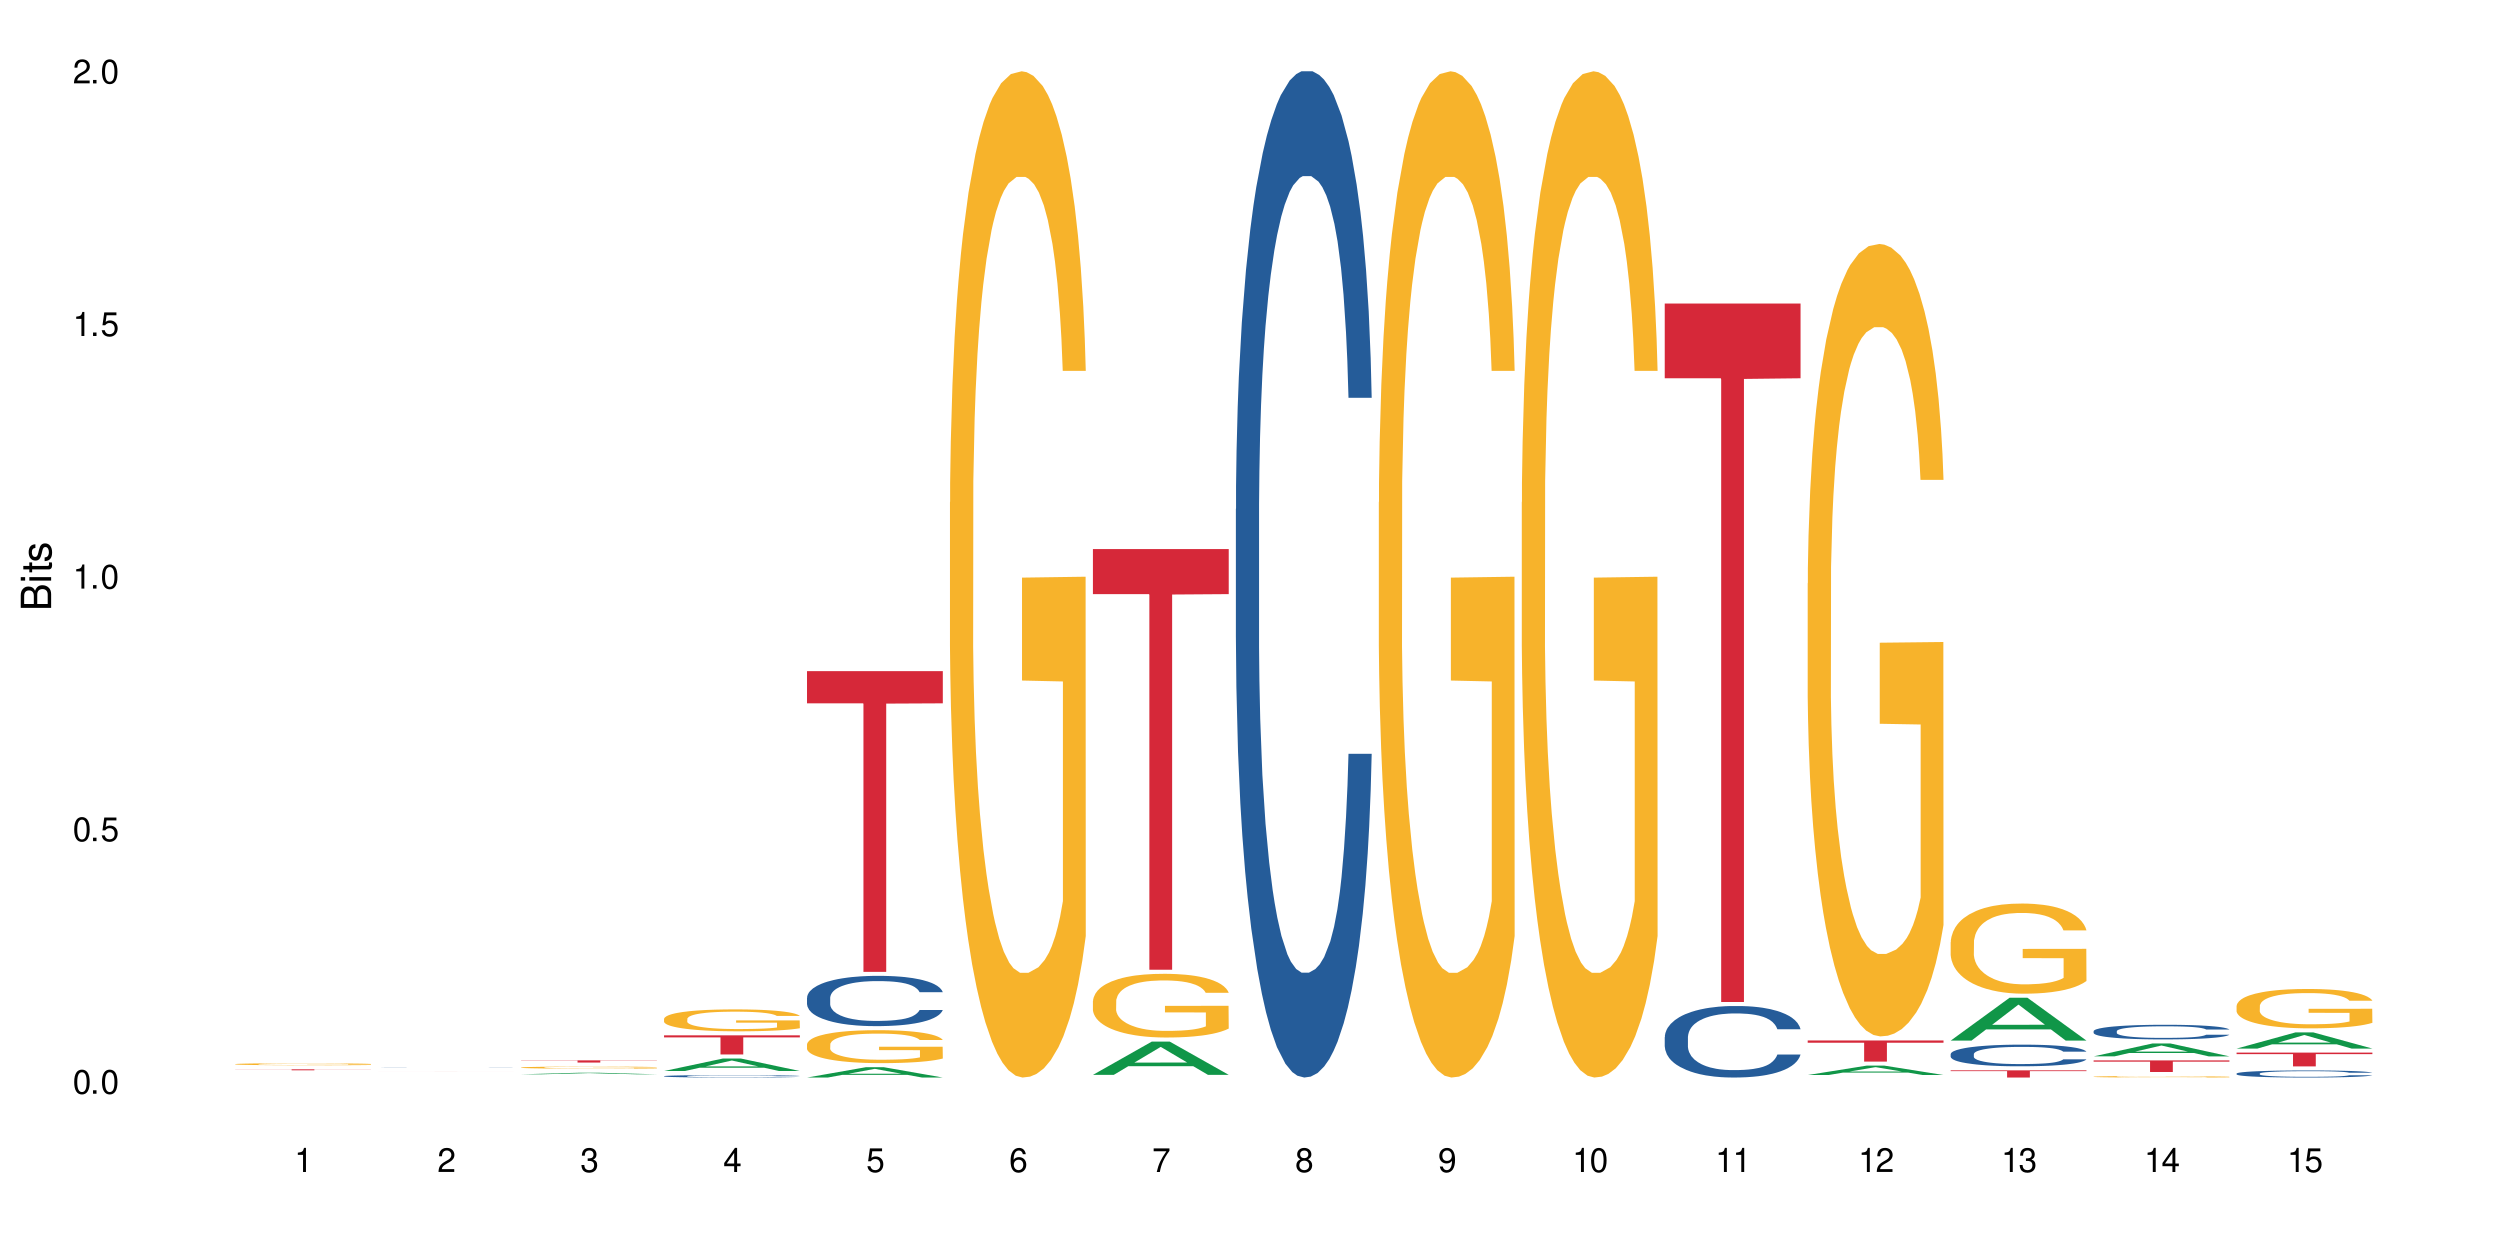 <?xml version="1.0" encoding="UTF-8"?>
<svg xmlns="http://www.w3.org/2000/svg" xmlns:xlink="http://www.w3.org/1999/xlink" width="720" height="360" viewBox="0 0 720 360">
<defs>
<g>
<g id="glyph-0-0">
</g>
<g id="glyph-0-1">
<path d="M 2.641 -6.938 C 2 -6.938 1.422 -6.656 1.078 -6.172 C 0.641 -5.562 0.406 -4.641 0.406 -3.359 C 0.406 -1.016 1.188 0.219 2.641 0.219 C 4.078 0.219 4.859 -1.016 4.859 -3.297 C 4.859 -4.641 4.656 -5.547 4.203 -6.172 C 3.844 -6.656 3.281 -6.938 2.641 -6.938 Z M 2.641 -6.188 C 3.547 -6.188 4 -5.25 4 -3.375 C 4 -1.406 3.562 -0.484 2.625 -0.484 C 1.734 -0.484 1.281 -1.438 1.281 -3.344 C 1.281 -5.25 1.734 -6.188 2.641 -6.188 Z M 2.641 -6.188 "/>
</g>
<g id="glyph-0-2">
<path d="M 1.828 -1 L 0.828 -1 L 0.828 0 L 1.828 0 Z M 1.828 -1 "/>
</g>
<g id="glyph-0-3">
<path d="M 4.562 -6.797 L 1.062 -6.797 L 0.547 -3.094 L 1.328 -3.094 C 1.719 -3.562 2.047 -3.734 2.578 -3.734 C 3.484 -3.734 4.062 -3.109 4.062 -2.094 C 4.062 -1.125 3.484 -0.531 2.578 -0.531 C 1.828 -0.531 1.375 -0.906 1.188 -1.672 L 0.328 -1.672 C 0.453 -1.109 0.547 -0.844 0.75 -0.594 C 1.125 -0.078 1.828 0.219 2.594 0.219 C 3.969 0.219 4.922 -0.781 4.922 -2.219 C 4.922 -3.562 4.031 -4.484 2.719 -4.484 C 2.25 -4.484 1.859 -4.359 1.469 -4.062 L 1.734 -5.969 L 4.562 -5.969 Z M 4.562 -6.797 "/>
</g>
<g id="glyph-0-4">
<path d="M 2.484 -4.938 L 2.484 0 L 3.328 0 L 3.328 -6.938 L 2.766 -6.938 C 2.469 -5.875 2.281 -5.734 0.984 -5.562 L 0.984 -4.938 Z M 2.484 -4.938 "/>
</g>
<g id="glyph-0-5">
<path d="M 4.859 -0.828 L 1.281 -0.828 C 1.359 -1.406 1.672 -1.781 2.5 -2.281 L 3.469 -2.828 C 4.406 -3.344 4.906 -4.062 4.906 -4.906 C 4.906 -5.484 4.672 -6.031 4.266 -6.406 C 3.859 -6.766 3.375 -6.938 2.719 -6.938 C 1.859 -6.938 1.219 -6.625 0.844 -6.031 C 0.609 -5.672 0.5 -5.234 0.484 -4.531 L 1.328 -4.531 C 1.359 -5.016 1.406 -5.281 1.531 -5.516 C 1.75 -5.938 2.188 -6.203 2.703 -6.203 C 3.469 -6.203 4.031 -5.641 4.031 -4.891 C 4.031 -4.344 3.719 -3.859 3.125 -3.516 L 2.234 -3 C 0.812 -2.172 0.406 -1.531 0.328 -0.016 L 4.859 -0.016 Z M 4.859 -0.828 "/>
</g>
<g id="glyph-0-6">
<path d="M 2.125 -3.188 L 2.578 -3.188 C 3.5 -3.188 3.984 -2.766 3.984 -1.922 C 3.984 -1.062 3.469 -0.531 2.594 -0.531 C 1.656 -0.531 1.203 -1 1.156 -2.016 L 0.312 -2.016 C 0.344 -1.453 0.438 -1.094 0.609 -0.781 C 0.953 -0.109 1.625 0.219 2.547 0.219 C 3.953 0.219 4.859 -0.625 4.859 -1.938 C 4.859 -2.828 4.516 -3.297 3.703 -3.594 C 4.344 -3.844 4.656 -4.328 4.656 -5.031 C 4.656 -6.219 3.875 -6.938 2.578 -6.938 C 1.203 -6.938 0.484 -6.172 0.453 -4.703 L 1.297 -4.703 C 1.312 -5.125 1.344 -5.359 1.453 -5.578 C 1.641 -5.969 2.062 -6.203 2.594 -6.203 C 3.344 -6.203 3.797 -5.75 3.797 -5 C 3.797 -4.516 3.609 -4.219 3.25 -4.047 C 3.016 -3.953 2.703 -3.922 2.125 -3.906 Z M 2.125 -3.188 "/>
</g>
<g id="glyph-0-7">
<path d="M 3.141 -1.672 L 3.141 0 L 3.984 0 L 3.984 -1.672 L 4.984 -1.672 L 4.984 -2.438 L 3.984 -2.438 L 3.984 -6.938 L 3.359 -6.938 L 0.266 -2.578 L 0.266 -1.672 Z M 3.141 -2.438 L 1 -2.438 L 3.141 -5.5 Z M 3.141 -2.438 "/>
</g>
<g id="glyph-0-8">
<path d="M 4.781 -5.125 C 4.609 -6.266 3.891 -6.938 2.844 -6.938 C 2.094 -6.938 1.422 -6.578 1.031 -5.953 C 0.594 -5.266 0.406 -4.422 0.406 -3.172 C 0.406 -2 0.578 -1.25 0.984 -0.641 C 1.359 -0.078 1.953 0.219 2.703 0.219 C 3.984 0.219 4.922 -0.75 4.922 -2.094 C 4.922 -3.375 4.062 -4.281 2.844 -4.281 C 2.172 -4.281 1.641 -4.031 1.281 -3.516 C 1.281 -5.234 1.828 -6.188 2.797 -6.188 C 3.391 -6.188 3.797 -5.797 3.938 -5.125 Z M 2.734 -3.531 C 3.547 -3.531 4.062 -2.953 4.062 -2.031 C 4.062 -1.156 3.484 -0.531 2.703 -0.531 C 1.922 -0.531 1.328 -1.188 1.328 -2.078 C 1.328 -2.938 1.906 -3.531 2.734 -3.531 Z M 2.734 -3.531 "/>
</g>
<g id="glyph-0-9">
<path d="M 4.984 -6.797 L 0.438 -6.797 L 0.438 -5.969 L 4.109 -5.969 C 2.5 -3.656 1.828 -2.234 1.328 0 L 2.219 0 C 2.594 -2.172 3.453 -4.047 4.984 -6.094 Z M 4.984 -6.797 "/>
</g>
<g id="glyph-0-10">
<path d="M 3.75 -3.656 C 4.469 -4.094 4.688 -4.438 4.688 -5.078 C 4.688 -6.172 3.844 -6.938 2.641 -6.938 C 1.438 -6.938 0.594 -6.172 0.594 -5.094 C 0.594 -4.438 0.812 -4.094 1.516 -3.656 C 0.734 -3.266 0.359 -2.703 0.359 -1.922 C 0.359 -0.656 1.281 0.219 2.641 0.219 C 3.984 0.219 4.922 -0.656 4.922 -1.922 C 4.922 -2.703 4.531 -3.266 3.75 -3.656 Z M 2.641 -6.188 C 3.359 -6.188 3.812 -5.75 3.812 -5.062 C 3.812 -4.406 3.344 -3.984 2.641 -3.984 C 1.922 -3.984 1.453 -4.406 1.453 -5.078 C 1.453 -5.75 1.922 -6.188 2.641 -6.188 Z M 2.641 -3.266 C 3.484 -3.266 4.062 -2.719 4.062 -1.906 C 4.062 -1.078 3.484 -0.531 2.625 -0.531 C 1.797 -0.531 1.219 -1.094 1.219 -1.906 C 1.219 -2.719 1.781 -3.266 2.641 -3.266 Z M 2.641 -3.266 "/>
</g>
<g id="glyph-0-11">
<path d="M 0.516 -1.578 C 0.672 -0.453 1.406 0.219 2.438 0.219 C 3.188 0.219 3.859 -0.141 4.266 -0.766 C 4.688 -1.453 4.891 -2.297 4.891 -3.547 C 4.891 -4.719 4.703 -5.453 4.312 -6.078 C 3.938 -6.641 3.344 -6.938 2.594 -6.938 C 1.297 -6.938 0.359 -5.969 0.359 -4.625 C 0.359 -3.344 1.234 -2.453 2.453 -2.453 C 3.094 -2.453 3.578 -2.672 4.016 -3.203 C 4 -1.484 3.469 -0.531 2.5 -0.531 C 1.906 -0.531 1.484 -0.906 1.359 -1.578 Z M 2.578 -6.203 C 3.375 -6.203 3.969 -5.531 3.969 -4.641 C 3.969 -3.797 3.391 -3.188 2.547 -3.188 C 1.734 -3.188 1.234 -3.766 1.234 -4.688 C 1.234 -5.562 1.797 -6.203 2.578 -6.203 Z M 2.578 -6.203 "/>
</g>
<g id="glyph-1-0">
</g>
<g id="glyph-1-1">
<path d="M 0 -0.953 L 0 -4.891 C 0 -5.719 -0.234 -6.344 -0.734 -6.797 C -1.188 -7.234 -1.812 -7.469 -2.5 -7.469 C -3.547 -7.469 -4.188 -7 -4.625 -5.875 C -4.984 -6.688 -5.625 -7.094 -6.531 -7.094 C -7.172 -7.094 -7.734 -6.859 -8.141 -6.391 C -8.562 -5.922 -8.75 -5.344 -8.75 -4.5 L -8.75 -0.953 Z M -4.984 -2.062 L -7.766 -2.062 L -7.766 -4.219 C -7.766 -4.844 -7.688 -5.203 -7.453 -5.5 C -7.219 -5.812 -6.859 -5.969 -6.375 -5.969 C -5.891 -5.969 -5.531 -5.812 -5.297 -5.5 C -5.062 -5.203 -4.984 -4.844 -4.984 -4.219 Z M -0.984 -2.062 L -4 -2.062 L -4 -4.781 C -4 -5.766 -3.438 -6.359 -2.484 -6.359 C -1.547 -6.359 -0.984 -5.766 -0.984 -4.781 Z M -0.984 -2.062 "/>
</g>
<g id="glyph-1-2">
<path d="M -6.281 -1.797 L -6.281 -0.797 L 0 -0.797 L 0 -1.797 Z M -8.75 -1.797 L -8.75 -0.797 L -7.484 -0.797 L -7.484 -1.797 Z M -8.75 -1.797 "/>
</g>
<g id="glyph-1-3">
<path d="M -6.281 -3.047 L -6.281 -2.016 L -8.016 -2.016 L -8.016 -1.016 L -6.281 -1.016 L -6.281 -0.172 L -5.469 -0.172 L -5.469 -1.016 L -0.719 -1.016 C -0.078 -1.016 0.281 -1.453 0.281 -2.234 C 0.281 -2.5 0.25 -2.719 0.188 -3.047 L -0.641 -3.047 C -0.609 -2.906 -0.594 -2.766 -0.594 -2.562 C -0.594 -2.141 -0.719 -2.016 -1.156 -2.016 L -5.469 -2.016 L -5.469 -3.047 Z M -6.281 -3.047 "/>
</g>
<g id="glyph-1-4">
<path d="M -4.531 -5.25 C -5.766 -5.25 -6.469 -4.422 -6.469 -2.969 C -6.469 -1.516 -5.719 -0.562 -4.547 -0.562 C -3.562 -0.562 -3.094 -1.062 -2.734 -2.562 L -2.516 -3.484 C -2.344 -4.188 -2.094 -4.469 -1.641 -4.469 C -1.047 -4.469 -0.641 -3.875 -0.641 -3 C -0.641 -2.453 -0.797 -2 -1.062 -1.75 C -1.25 -1.594 -1.422 -1.531 -1.875 -1.469 L -1.875 -0.406 C -0.422 -0.453 0.281 -1.266 0.281 -2.922 C 0.281 -4.5 -0.5 -5.516 -1.719 -5.516 C -2.656 -5.516 -3.172 -4.984 -3.469 -3.734 L -3.703 -2.766 C -3.891 -1.953 -4.156 -1.609 -4.594 -1.609 C -5.188 -1.609 -5.547 -2.125 -5.547 -2.938 C -5.547 -3.75 -5.203 -4.172 -4.531 -4.203 Z M -4.531 -5.25 "/>
</g>
</g>
</defs>
<rect x="-72" y="-36" width="864" height="432" fill="rgb(100%, 100%, 100%)" fill-opacity="1"/>
<path fill-rule="nonzero" fill="rgb(96.863%, 70.196%, 16.863%)" fill-opacity="1" d="M 67.73 306.465 L 67.777 306.465 L 67.777 306.453 L 67.969 306.43 L 68.445 306.395 L 69.066 306.367 L 69.734 306.348 L 70.164 306.336 L 70.879 306.32 L 71.5 306.309 L 73.074 306.285 L 75.078 306.262 L 76.172 306.254 L 77.414 306.242 L 79.18 306.234 L 79.988 306.23 L 82.469 306.223 L 85.285 306.215 L 89.816 306.215 L 91.77 306.219 L 94.441 306.223 L 95.969 306.23 L 97.16 306.234 L 98.402 306.242 L 99.926 306.25 L 101.359 306.266 L 102.504 306.277 L 103.648 306.293 L 104.602 306.309 L 105.414 306.328 L 106.129 306.352 L 106.559 306.371 L 106.844 306.387 L 100.215 306.387 L 99.832 306.371 L 99.402 306.355 L 98.688 306.336 L 97.973 306.324 L 97.258 306.316 L 95.922 306.301 L 94.777 306.293 L 93.344 306.285 L 91.961 306.281 L 90.387 306.277 L 86.906 306.277 L 84.617 306.281 L 83.281 306.285 L 82.328 306.289 L 80.992 306.297 L 80.18 306.301 L 79.703 306.305 L 78.273 306.324 L 77.32 306.34 L 76.793 306.348 L 76.125 306.363 L 75.648 306.379 L 75.125 306.398 L 74.84 306.414 L 74.457 306.453 L 74.41 306.547 L 74.551 306.566 L 74.84 306.59 L 75.219 306.609 L 75.793 306.629 L 76.363 306.645 L 77.367 306.664 L 78.227 306.68 L 78.891 306.688 L 80.18 306.703 L 80.703 306.707 L 81.945 306.715 L 83.234 306.723 L 84.809 306.73 L 86 306.734 L 90.34 306.734 L 93.203 306.73 L 95.016 306.727 L 96.254 306.723 L 97.066 306.719 L 98.066 306.715 L 98.781 306.707 L 99.449 306.703 L 100.262 306.695 L 100.262 306.566 L 88.48 306.566 L 88.48 306.508 L 106.797 306.508 L 106.844 306.715 L 105.844 306.727 L 104.602 306.742 L 103.41 306.754 L 102.168 306.762 L 100.406 306.773 L 98.973 306.777 L 96.781 306.785 L 94.777 306.789 L 92.676 306.793 L 90.816 306.797 L 88.621 306.797 L 86.668 306.793 L 84.57 306.793 L 82.898 306.789 L 81.371 306.781 L 79.848 306.773 L 77.938 306.766 L 76.699 306.754 L 74.121 306.73 L 72.977 306.715 L 71.453 306.691 L 70.641 306.676 L 69.879 306.66 L 69.305 306.641 L 68.781 306.625 L 68.398 306.605 L 68.016 306.582 L 67.828 306.562 L 67.73 306.547 Z M 67.73 306.465 "/>
<path fill-rule="nonzero" fill="rgb(83.922%, 15.686%, 22.353%)" fill-opacity="1" d="M 67.73 307.961 L 106.844 307.961 L 106.844 307.992 L 90.543 307.992 L 90.543 308.25 L 83.984 308.25 L 83.984 307.992 L 67.73 307.992 Z M 67.73 307.961 "/>
<path fill-rule="nonzero" fill="rgb(14.51%, 36.078%, 60%)" fill-opacity="1" d="M 108.902 307.406 L 109.094 307.406 L 109.426 307.402 L 109.762 307.402 L 110.621 307.398 L 111.812 307.398 L 113.051 307.395 L 114.77 307.395 L 116.629 307.391 L 141.336 307.391 L 142.242 307.395 L 145.535 307.395 L 146.395 307.398 L 147.156 307.398 L 147.73 307.402 L 148.016 307.402 L 141.004 307.402 L 140.621 307.398 L 139.191 307.398 L 138.191 307.395 L 120.781 307.395 L 119.969 307.398 L 117.441 307.398 L 116.965 307.402 L 116.152 307.402 L 115.867 307.406 L 115.582 307.406 L 115.582 307.414 L 115.676 307.414 L 115.914 307.418 L 116.535 307.418 L 117.441 307.422 L 120.062 307.422 L 120.828 307.426 L 138.141 307.426 L 138.859 307.422 L 140.621 307.422 L 141.051 307.418 L 148.016 307.418 L 147.73 307.418 L 147.301 307.422 L 146.203 307.422 L 145.441 307.426 L 142.242 307.426 L 141.148 307.43 L 117.582 307.43 L 116.391 307.426 L 113.34 307.426 L 112.289 307.422 L 110.762 307.422 L 110.191 307.418 L 109.523 307.418 L 109.047 307.414 L 108.902 307.414 Z M 108.902 307.406 "/>
<path fill-rule="nonzero" fill="rgb(83.922%, 15.686%, 22.353%)" fill-opacity="1" d="M 108.902 308.594 L 148.016 308.594 L 148.016 308.598 L 131.715 308.598 L 131.715 308.605 L 125.156 308.605 L 125.156 308.598 L 108.902 308.598 Z M 108.902 308.594 "/>
<path fill-rule="nonzero" fill="rgb(6.275%, 58.824%, 28.235%)" fill-opacity="1" d="M 150.074 309.402 L 150.117 309.402 L 167.039 308.941 L 172.18 308.941 L 189.188 309.402 L 183.211 309.402 L 178.949 309.281 L 160.27 309.281 L 156.09 309.402 L 150.074 309.402 L 162.066 309.23 L 177.234 309.23 L 169.672 309.016 L 169.59 309.016 L 169.504 309.02 L 162.027 309.23 L 162.066 309.23 Z M 150.074 309.402 "/>
<path fill-rule="nonzero" fill="rgb(96.863%, 70.196%, 16.863%)" fill-opacity="1" d="M 150.074 307.438 L 150.121 307.434 L 150.121 307.426 L 150.312 307.398 L 150.789 307.367 L 151.41 307.336 L 152.078 307.316 L 152.508 307.305 L 153.223 307.289 L 153.844 307.277 L 155.418 307.25 L 157.418 307.227 L 158.516 307.219 L 159.758 307.207 L 161.523 307.199 L 162.332 307.195 L 164.812 307.188 L 167.629 307.18 L 174.113 307.18 L 176.785 307.188 L 178.312 307.191 L 179.504 307.199 L 180.746 307.207 L 182.27 307.215 L 183.703 307.23 L 184.848 307.242 L 185.992 307.258 L 186.945 307.277 L 187.758 307.297 L 188.473 307.32 L 188.902 307.34 L 189.188 307.355 L 182.559 307.355 L 182.176 307.34 L 181.746 307.324 L 181.031 307.305 L 179.602 307.281 L 178.266 307.266 L 177.121 307.258 L 175.688 307.25 L 174.305 307.246 L 172.73 307.242 L 169.25 307.242 L 166.961 307.246 L 165.625 307.25 L 164.672 307.254 L 163.336 307.262 L 162.523 307.27 L 162.047 307.273 L 160.617 307.289 L 159.66 307.305 L 159.137 307.316 L 158.469 307.332 L 157.992 307.348 L 157.469 307.371 L 157.18 307.387 L 156.801 307.422 L 156.754 307.523 L 156.895 307.543 L 157.18 307.566 L 157.562 307.586 L 158.137 307.605 L 158.707 307.621 L 159.711 307.645 L 160.566 307.656 L 161.234 307.668 L 162.523 307.68 L 163.047 307.688 L 164.289 307.695 L 165.578 307.703 L 167.148 307.711 L 168.344 307.715 L 175.547 307.715 L 177.359 307.707 L 178.598 307.703 L 179.41 307.699 L 180.41 307.695 L 181.125 307.688 L 181.793 307.684 L 182.605 307.672 L 182.605 307.543 L 170.824 307.543 L 170.824 307.48 L 189.141 307.48 L 189.188 307.695 L 188.188 307.711 L 186.945 307.723 L 185.754 307.734 L 184.512 307.742 L 182.746 307.754 L 181.316 307.762 L 179.121 307.77 L 177.121 307.773 L 175.02 307.777 L 169.012 307.777 L 166.91 307.773 L 165.242 307.77 L 163.715 307.766 L 162.191 307.758 L 160.281 307.746 L 159.043 307.738 L 157.754 307.727 L 156.465 307.711 L 155.32 307.695 L 154.559 307.684 L 153.793 307.672 L 152.984 307.656 L 152.219 307.637 L 151.648 307.621 L 151.125 307.602 L 150.742 307.582 L 150.359 307.559 L 150.168 307.539 L 150.074 307.52 Z M 150.074 307.438 "/>
<path fill-rule="nonzero" fill="rgb(83.922%, 15.686%, 22.353%)" fill-opacity="1" d="M 150.074 305.383 L 189.188 305.383 L 189.188 305.453 L 172.887 305.453 L 172.887 306.016 L 166.328 306.016 L 166.328 305.453 L 150.074 305.453 Z M 150.074 305.383 "/>
<path fill-rule="nonzero" fill="rgb(6.275%, 58.824%, 28.235%)" fill-opacity="1" d="M 191.246 308.453 L 191.289 308.449 L 208.211 304.852 L 213.352 304.852 L 230.359 308.457 L 224.383 308.457 L 220.121 307.516 L 201.441 307.516 L 197.262 308.453 L 191.246 308.453 L 203.238 307.125 L 218.406 307.125 L 210.844 305.441 L 210.762 305.438 L 210.676 305.445 L 203.195 307.125 L 203.238 307.125 Z M 191.246 308.453 "/>
<path fill-rule="nonzero" fill="rgb(14.51%, 36.078%, 60%)" fill-opacity="1" d="M 191.246 309.93 L 191.293 309.93 L 191.293 309.914 L 191.438 309.891 L 191.77 309.859 L 192.105 309.836 L 192.965 309.797 L 194.156 309.762 L 195.395 309.734 L 196.301 309.715 L 197.113 309.703 L 198.973 309.68 L 200.164 309.668 L 201.453 309.656 L 203.027 309.645 L 204.172 309.637 L 206.746 309.629 L 208.656 309.625 L 210.133 309.621 L 213.332 309.621 L 215.238 309.625 L 216.621 309.629 L 218.148 309.633 L 219.438 309.637 L 221.676 309.652 L 223.68 309.672 L 224.586 309.68 L 226.02 309.703 L 227.117 309.723 L 227.879 309.738 L 228.738 309.762 L 229.5 309.789 L 230.074 309.824 L 230.359 309.852 L 223.68 309.852 L 223.348 309.824 L 222.965 309.805 L 222.25 309.777 L 221.535 309.762 L 220.531 309.742 L 219.625 309.73 L 218.387 309.719 L 217.289 309.711 L 216.145 309.703 L 215.047 309.699 L 212.949 309.695 L 209.609 309.695 L 207.75 309.703 L 206.746 309.707 L 205.316 309.715 L 204.316 309.723 L 203.121 309.738 L 202.312 309.75 L 201.309 309.766 L 200.594 309.781 L 199.785 309.801 L 199.309 309.816 L 198.879 309.836 L 198.496 309.855 L 198.211 309.879 L 198.02 309.902 L 197.922 309.926 L 197.922 310.027 L 198.02 310.051 L 198.258 310.078 L 198.879 310.117 L 199.785 310.152 L 200.832 310.18 L 201.836 310.199 L 202.406 310.207 L 203.172 310.219 L 204.363 310.23 L 206.082 310.246 L 207.082 310.25 L 208.609 310.254 L 210.184 310.258 L 212.281 310.258 L 214.141 310.254 L 215.383 310.254 L 216.668 310.246 L 218.434 310.234 L 219.531 310.227 L 220.484 310.215 L 221.199 310.199 L 221.676 310.191 L 222.395 310.172 L 222.965 310.148 L 223.395 310.125 L 223.68 310.105 L 230.359 310.105 L 230.074 310.129 L 229.645 310.156 L 229.215 310.176 L 228.547 310.195 L 227.781 310.215 L 226.688 310.238 L 225.781 310.254 L 224.586 310.27 L 223.488 310.281 L 222.297 310.293 L 220.531 310.309 L 219.387 310.312 L 218.148 310.32 L 216.668 310.324 L 214.809 310.328 L 212.805 310.332 L 208.941 310.332 L 207.465 310.328 L 205.508 310.324 L 203.074 310.312 L 201.309 310.297 L 199.926 310.285 L 198.734 310.273 L 197.398 310.254 L 195.684 310.227 L 194.633 310.203 L 193.918 310.188 L 193.105 310.16 L 192.535 310.141 L 191.867 310.102 L 191.391 310.055 L 191.246 310.02 Z M 191.246 309.93 "/>
<path fill-rule="nonzero" fill="rgb(96.863%, 70.196%, 16.863%)" fill-opacity="1" d="M 191.246 293.41 L 191.293 293.402 L 191.293 293.289 L 191.484 293.027 L 191.961 292.672 L 192.582 292.379 L 193.25 292.148 L 193.68 292.027 L 194.395 291.852 L 195.016 291.727 L 196.59 291.465 L 198.59 291.223 L 199.688 291.121 L 200.93 291.023 L 202.695 290.914 L 203.504 290.871 L 205.984 290.781 L 208.801 290.723 L 211.898 290.703 L 213.332 290.711 L 215.285 290.734 L 217.957 290.797 L 219.484 290.855 L 220.676 290.914 L 221.918 290.988 L 223.441 291.102 L 224.875 291.242 L 226.02 291.379 L 227.164 291.551 L 228.117 291.738 L 228.93 291.938 L 229.645 292.18 L 230.074 292.383 L 230.359 292.586 L 223.73 292.586 L 223.348 292.383 L 222.918 292.227 L 222.203 292.035 L 221.488 291.898 L 220.77 291.789 L 219.438 291.641 L 218.293 291.547 L 216.859 291.465 L 215.477 291.414 L 213.902 291.379 L 212.949 291.367 L 210.422 291.367 L 208.133 291.41 L 206.797 291.453 L 205.84 291.5 L 204.508 291.586 L 203.695 291.656 L 203.219 291.703 L 201.789 291.883 L 200.832 292.043 L 200.309 292.152 L 199.641 292.324 L 199.164 292.48 L 198.641 292.711 L 198.352 292.887 L 197.973 293.277 L 197.922 294.316 L 198.066 294.535 L 198.352 294.77 L 198.734 294.977 L 199.309 295.199 L 199.879 295.363 L 200.883 295.59 L 201.738 295.738 L 202.406 295.836 L 203.695 295.992 L 204.219 296.047 L 205.461 296.148 L 206.746 296.23 L 208.32 296.301 L 209.516 296.332 L 211.422 296.363 L 213.855 296.363 L 216.719 296.328 L 218.531 296.281 L 219.77 296.234 L 220.582 296.195 L 221.582 296.133 L 222.297 296.074 L 222.965 296.012 L 223.777 295.914 L 223.777 294.535 L 211.996 294.527 L 211.996 293.883 L 230.312 293.875 L 230.359 296.133 L 229.355 296.289 L 228.117 296.438 L 226.926 296.555 L 225.684 296.652 L 223.918 296.762 L 222.488 296.828 L 220.293 296.91 L 218.293 296.961 L 216.191 296.996 L 214.332 297.016 L 212.137 297.02 L 210.184 297.008 L 208.082 296.973 L 206.414 296.93 L 204.887 296.871 L 203.359 296.797 L 201.453 296.676 L 200.215 296.574 L 198.926 296.453 L 197.637 296.312 L 196.492 296.156 L 195.73 296.035 L 194.965 295.895 L 194.156 295.723 L 193.391 295.527 L 192.82 295.348 L 192.297 295.145 L 191.914 294.957 L 191.531 294.695 L 191.34 294.488 L 191.246 294.309 Z M 191.246 293.41 "/>
<path fill-rule="nonzero" fill="rgb(83.922%, 15.686%, 22.353%)" fill-opacity="1" d="M 191.246 298.184 L 230.359 298.184 L 230.359 298.773 L 214.059 298.777 L 214.059 303.688 L 207.5 303.688 L 207.5 298.785 L 207.402 298.773 L 191.246 298.773 Z M 191.246 298.184 "/>
<path fill-rule="nonzero" fill="rgb(6.275%, 58.824%, 28.235%)" fill-opacity="1" d="M 232.418 310.328 L 232.461 310.328 L 249.383 307.352 L 254.523 307.352 L 271.531 310.332 L 265.555 310.332 L 261.293 309.555 L 242.613 309.555 L 238.434 310.328 L 232.418 310.328 L 244.41 309.23 L 259.578 309.23 L 252.016 307.84 L 251.934 307.836 L 251.848 307.844 L 244.367 309.23 L 244.41 309.23 Z M 232.418 310.328 "/>
<path fill-rule="nonzero" fill="rgb(14.51%, 36.078%, 60%)" fill-opacity="1" d="M 232.418 287.352 L 232.465 287.34 L 232.465 287.023 L 232.609 286.52 L 232.941 285.883 L 233.277 285.449 L 234.133 284.668 L 235.328 283.914 L 236.566 283.332 L 237.473 282.988 L 238.285 282.723 L 240.145 282.234 L 241.336 281.98 L 242.625 281.758 L 244.199 281.531 L 245.344 281.398 L 247.918 281.188 L 249.828 281.098 L 251.305 281.055 L 254.504 281.055 L 256.41 281.109 L 257.793 281.176 L 259.32 281.281 L 260.609 281.398 L 262.848 281.691 L 264.852 282.062 L 265.758 282.273 L 267.191 282.684 L 268.285 283.078 L 269.051 283.426 L 269.91 283.914 L 270.672 284.508 L 271.246 285.184 L 271.531 285.75 L 264.852 285.75 L 264.52 285.223 L 264.137 284.812 L 263.422 284.27 L 262.707 283.887 L 261.703 283.504 L 260.797 283.25 L 259.559 283 L 258.461 282.844 L 257.316 282.723 L 256.219 282.645 L 254.121 282.562 L 251.688 282.562 L 250.781 282.59 L 248.922 282.695 L 247.918 282.789 L 246.488 282.973 L 245.488 283.145 L 244.293 283.41 L 243.484 283.637 L 242.48 283.98 L 241.766 284.285 L 240.957 284.719 L 240.48 285.051 L 240.051 285.422 L 239.668 285.859 L 239.383 286.32 L 239.191 286.809 L 239.094 287.285 L 239.094 289.336 L 239.191 289.812 L 239.43 290.367 L 240.051 291.176 L 240.957 291.875 L 242.004 292.434 L 243.008 292.828 L 243.578 293.016 L 244.344 293.227 L 245.535 293.488 L 247.25 293.754 L 248.254 293.859 L 249.781 293.965 L 251.355 294.02 L 253.453 294.02 L 255.312 293.965 L 256.555 293.898 L 257.84 293.793 L 259.605 293.57 L 260.703 293.359 L 261.656 293.105 L 262.371 292.855 L 262.848 292.645 L 263.566 292.234 L 264.137 291.785 L 264.566 291.32 L 264.852 290.871 L 271.531 290.871 L 271.246 291.398 L 270.816 291.914 L 270.387 292.301 L 269.719 292.762 L 268.953 293.172 L 267.859 293.637 L 266.953 293.941 L 265.758 294.27 L 264.66 294.523 L 263.469 294.746 L 261.703 295.012 L 260.559 295.145 L 259.32 295.262 L 257.84 295.367 L 255.98 295.461 L 253.977 295.516 L 252.117 295.527 L 250.113 295.5 L 248.637 295.449 L 246.68 295.328 L 244.246 295.09 L 242.48 294.84 L 241.098 294.586 L 239.906 294.324 L 238.57 293.965 L 236.852 293.383 L 235.805 292.934 L 235.09 292.562 L 234.277 292.047 L 233.707 291.586 L 233.039 290.844 L 232.559 289.906 L 232.418 289.18 Z M 232.418 287.352 "/>
<path fill-rule="nonzero" fill="rgb(96.863%, 70.196%, 16.863%)" fill-opacity="1" d="M 232.418 300.758 L 232.465 300.75 L 232.465 300.574 L 232.656 300.188 L 233.133 299.648 L 233.754 299.207 L 234.422 298.859 L 234.852 298.676 L 235.566 298.418 L 236.188 298.227 L 237.758 297.836 L 239.762 297.473 L 240.859 297.316 L 242.102 297.168 L 243.863 297.004 L 244.676 296.941 L 247.156 296.805 L 249.969 296.719 L 253.07 296.691 L 254.504 296.699 L 256.457 296.734 L 259.129 296.828 L 260.656 296.918 L 261.848 297.004 L 263.086 297.117 L 264.613 297.289 L 266.047 297.496 L 267.191 297.707 L 268.336 297.965 L 269.289 298.242 L 270.098 298.547 L 270.816 298.91 L 271.246 299.215 L 271.531 299.52 L 264.898 299.52 L 264.52 299.215 L 264.09 298.98 L 263.375 298.695 L 262.66 298.484 L 261.941 298.32 L 260.609 298.098 L 259.461 297.957 L 258.031 297.836 L 256.648 297.758 L 255.074 297.707 L 254.121 297.688 L 251.594 297.688 L 249.305 297.75 L 247.969 297.816 L 247.012 297.887 L 245.676 298.02 L 244.867 298.121 L 244.391 298.191 L 242.957 298.461 L 242.004 298.703 L 241.48 298.867 L 240.812 299.129 L 240.336 299.363 L 239.812 299.707 L 239.523 299.969 L 239.145 300.559 L 239.094 302.121 L 239.238 302.449 L 239.523 302.805 L 239.906 303.117 L 240.48 303.445 L 241.051 303.699 L 242.051 304.035 L 242.91 304.262 L 243.578 304.41 L 244.867 304.645 L 245.391 304.723 L 246.633 304.879 L 247.918 305 L 249.492 305.102 L 250.688 305.156 L 252.594 305.199 L 255.027 305.199 L 257.887 305.145 L 259.699 305.078 L 260.941 305.008 L 261.754 304.945 L 262.754 304.852 L 263.469 304.766 L 264.137 304.668 L 264.949 304.523 L 264.949 302.449 L 253.168 302.441 L 253.168 301.469 L 271.484 301.461 L 271.531 304.852 L 270.527 305.086 L 269.289 305.312 L 268.098 305.484 L 266.855 305.633 L 265.09 305.797 L 263.66 305.902 L 261.465 306.023 L 259.461 306.102 L 257.363 306.152 L 255.504 306.18 L 253.309 306.188 L 251.355 306.168 L 249.254 306.117 L 247.586 306.047 L 246.059 305.961 L 244.531 305.848 L 242.625 305.668 L 241.387 305.52 L 240.098 305.336 L 238.809 305.121 L 237.664 304.887 L 236.902 304.703 L 236.137 304.496 L 235.328 304.234 L 234.562 303.941 L 233.992 303.672 L 233.465 303.367 L 233.086 303.082 L 232.703 302.691 L 232.512 302.379 L 232.418 302.109 Z M 232.418 300.758 "/>
<path fill-rule="nonzero" fill="rgb(83.922%, 15.686%, 22.353%)" fill-opacity="1" d="M 232.418 193.289 L 271.531 193.289 L 271.531 202.559 L 255.23 202.641 L 255.23 279.891 L 248.672 279.891 L 248.672 202.723 L 248.574 202.559 L 232.418 202.559 Z M 232.418 193.289 "/>
<path fill-rule="nonzero" fill="rgb(96.863%, 70.196%, 16.863%)" fill-opacity="1" d="M 273.59 144.652 L 273.637 144.387 L 273.637 139.094 L 273.828 127.184 L 274.305 110.777 L 274.926 97.277 L 275.594 86.691 L 276.023 81.133 L 276.738 73.195 L 277.355 67.371 L 278.93 55.461 L 280.934 44.348 L 282.031 39.582 L 283.273 35.082 L 285.035 30.055 L 285.848 28.203 L 288.328 23.965 L 291.141 21.32 L 294.242 20.527 L 295.672 20.789 L 297.629 21.848 L 300.301 24.762 L 301.828 27.406 L 303.02 30.055 L 304.258 33.496 L 305.785 38.789 L 307.215 45.141 L 308.363 51.492 L 309.508 59.43 L 310.461 67.902 L 311.27 77.164 L 311.988 88.281 L 312.414 97.543 L 312.703 106.805 L 306.07 106.805 L 305.691 97.543 L 305.262 90.398 L 304.547 81.664 L 303.832 75.312 L 303.113 70.281 L 301.777 63.402 L 300.633 59.168 L 299.203 55.461 L 297.82 53.078 L 296.246 51.492 L 295.293 50.961 L 292.766 50.961 L 290.473 52.816 L 289.141 54.934 L 288.184 57.051 L 286.848 61.02 L 286.039 64.195 L 285.562 66.312 L 284.129 74.516 L 283.176 81.93 L 282.652 86.957 L 281.984 94.898 L 281.508 102.043 L 280.98 112.629 L 280.695 120.57 L 280.316 138.566 L 280.266 186.207 L 280.41 196.262 L 280.695 207.113 L 281.078 216.641 L 281.648 226.699 L 282.223 234.375 L 283.223 244.695 L 284.082 251.578 L 284.75 256.078 L 286.039 263.223 L 286.562 265.605 L 287.805 270.367 L 289.09 274.074 L 290.664 277.25 L 291.859 278.836 L 293.766 280.16 L 296.199 280.16 L 299.059 278.574 L 300.871 276.457 L 302.113 274.34 L 302.922 272.484 L 303.926 269.574 L 304.641 266.926 L 305.309 264.016 L 306.121 259.516 L 306.121 196.262 L 294.34 195.996 L 294.34 166.355 L 312.656 166.09 L 312.703 269.574 L 311.699 276.719 L 310.461 283.602 L 309.27 288.895 L 308.027 293.395 L 306.262 298.422 L 304.832 301.598 L 302.637 305.305 L 300.633 307.688 L 298.535 309.273 L 296.676 310.066 L 294.48 310.332 L 292.527 309.805 L 290.426 308.215 L 288.758 306.098 L 287.23 303.453 L 285.703 300.012 L 283.797 294.453 L 282.555 289.953 L 281.27 284.395 L 279.98 277.777 L 278.836 270.633 L 278.074 265.074 L 277.309 258.723 L 276.5 250.781 L 275.734 241.785 L 275.164 233.578 L 274.637 224.316 L 274.258 215.582 L 273.875 203.672 L 273.684 194.145 L 273.59 185.941 Z M 273.59 144.652 "/>
<path fill-rule="nonzero" fill="rgb(6.275%, 58.824%, 28.235%)" fill-opacity="1" d="M 314.762 309.555 L 314.801 309.547 L 331.727 299.973 L 336.867 299.973 L 353.875 309.562 L 347.898 309.562 L 343.637 307.059 L 324.957 307.059 L 320.777 309.555 L 314.762 309.555 L 326.754 306.023 L 341.922 306.016 L 334.359 301.539 L 334.273 301.531 L 334.191 301.559 L 326.711 306.016 L 326.754 306.023 Z M 314.762 309.555 "/>
<path fill-rule="nonzero" fill="rgb(96.863%, 70.196%, 16.863%)" fill-opacity="1" d="M 314.762 288.316 L 314.809 288.301 L 314.809 287.965 L 315 287.211 L 315.477 286.172 L 316.098 285.316 L 316.766 284.645 L 317.191 284.293 L 317.91 283.793 L 318.527 283.422 L 320.102 282.668 L 322.105 281.965 L 323.203 281.664 L 324.445 281.379 L 326.207 281.059 L 327.02 280.941 L 329.5 280.676 L 332.312 280.508 L 335.414 280.457 L 336.844 280.473 L 338.801 280.539 L 341.473 280.723 L 343 280.891 L 344.191 281.059 L 345.43 281.277 L 346.957 281.613 L 348.387 282.016 L 349.531 282.418 L 350.68 282.918 L 351.633 283.457 L 352.441 284.043 L 353.16 284.746 L 353.586 285.332 L 353.875 285.918 L 347.242 285.918 L 346.863 285.332 L 346.434 284.879 L 345.719 284.328 L 345 283.926 L 344.285 283.605 L 342.949 283.172 L 341.805 282.902 L 340.375 282.668 L 338.992 282.516 L 337.418 282.418 L 336.465 282.383 L 333.938 282.383 L 331.645 282.5 L 330.309 282.633 L 329.355 282.77 L 328.02 283.02 L 327.211 283.223 L 326.734 283.355 L 325.301 283.875 L 324.348 284.344 L 323.824 284.664 L 323.156 285.164 L 322.68 285.617 L 322.152 286.289 L 321.867 286.793 L 321.484 287.93 L 321.438 290.949 L 321.582 291.586 L 321.867 292.27 L 322.25 292.875 L 322.82 293.512 L 323.395 293.996 L 324.395 294.652 L 325.254 295.086 L 325.922 295.371 L 327.211 295.824 L 327.734 295.977 L 328.977 296.277 L 330.262 296.512 L 331.836 296.711 L 333.031 296.812 L 334.938 296.898 L 337.371 296.898 L 340.23 296.797 L 342.043 296.664 L 343.285 296.527 L 344.094 296.41 L 345.098 296.227 L 345.812 296.059 L 346.48 295.875 L 347.293 295.59 L 347.293 291.586 L 335.508 291.566 L 335.508 289.691 L 353.824 289.672 L 353.875 296.227 L 352.871 296.68 L 351.633 297.113 L 350.438 297.449 L 349.199 297.734 L 347.434 298.055 L 346.004 298.254 L 343.809 298.488 L 341.805 298.641 L 339.707 298.742 L 337.848 298.789 L 335.652 298.809 L 333.695 298.773 L 331.598 298.672 L 329.93 298.539 L 328.402 298.371 L 326.875 298.152 L 324.969 297.801 L 323.727 297.516 L 322.441 297.164 L 321.152 296.746 L 320.008 296.293 L 319.246 295.941 L 318.48 295.539 L 317.672 295.035 L 316.906 294.469 L 316.336 293.949 L 315.809 293.359 L 315.43 292.809 L 315.047 292.055 L 314.855 291.449 L 314.762 290.93 Z M 314.762 288.316 "/>
<path fill-rule="nonzero" fill="rgb(83.922%, 15.686%, 22.353%)" fill-opacity="1" d="M 314.762 158.137 L 353.875 158.137 L 353.875 171.105 L 337.574 171.223 L 337.574 279.293 L 331.016 279.293 L 331.016 171.336 L 330.918 171.105 L 314.762 171.105 Z M 314.762 158.137 "/>
<path fill-rule="nonzero" fill="rgb(14.51%, 36.078%, 60%)" fill-opacity="1" d="M 355.934 146.621 L 355.98 146.355 L 355.98 140 L 356.125 129.934 L 356.457 117.215 L 356.789 108.477 L 357.648 92.844 L 358.844 77.746 L 360.082 66.09 L 360.988 59.203 L 361.801 53.902 L 363.66 44.102 L 364.852 39.07 L 366.141 34.566 L 367.715 30.062 L 368.859 27.414 L 371.434 23.176 L 373.344 21.32 L 374.82 20.527 L 378.016 20.527 L 379.926 21.586 L 381.309 22.91 L 382.836 25.031 L 384.121 27.414 L 386.363 33.242 L 388.367 40.66 L 389.273 44.898 L 390.703 53.109 L 391.801 61.055 L 392.566 67.945 L 393.422 77.746 L 394.188 89.668 L 394.758 103.176 L 395.047 114.566 L 388.367 114.566 L 388.035 103.973 L 387.652 95.758 L 386.938 84.898 L 386.223 77.215 L 385.219 69.535 L 384.312 64.5 L 383.074 59.469 L 381.977 56.289 L 380.832 53.902 L 379.734 52.316 L 377.637 50.727 L 375.203 50.727 L 374.297 51.254 L 372.438 53.375 L 371.434 55.23 L 370.004 58.938 L 369 62.383 L 367.809 67.68 L 367 72.184 L 365.996 79.07 L 365.281 85.164 L 364.469 93.906 L 363.992 100.527 L 363.562 107.945 L 363.184 116.688 L 362.895 125.957 L 362.707 135.762 L 362.609 145.297 L 362.609 186.355 L 362.707 195.895 L 362.945 207.02 L 363.562 223.18 L 364.469 237.219 L 365.52 248.344 L 366.52 256.293 L 367.094 260 L 367.855 264.238 L 369.051 269.535 L 370.766 274.836 L 371.77 276.953 L 373.293 279.074 L 374.867 280.133 L 376.969 280.133 L 378.828 279.074 L 380.066 277.75 L 381.355 275.629 L 383.121 271.125 L 384.219 266.887 L 385.172 261.855 L 385.887 256.82 L 386.363 252.582 L 387.078 244.371 L 387.652 235.363 L 388.082 226.094 L 388.367 217.086 L 395.047 217.086 L 394.758 227.684 L 394.328 238.012 L 393.902 245.695 L 393.234 254.969 L 392.469 263.18 L 391.371 272.449 L 390.465 278.543 L 389.273 285.168 L 388.176 290.199 L 386.984 294.703 L 385.219 300 L 384.074 302.648 L 382.836 305.035 L 381.355 307.152 L 379.496 309.008 L 377.492 310.066 L 375.633 310.332 L 373.629 309.801 L 372.148 308.742 L 370.195 306.359 L 367.762 301.59 L 365.996 296.559 L 364.613 291.523 L 363.422 286.227 L 362.086 279.074 L 360.367 267.418 L 359.32 258.41 L 358.602 250.992 L 357.793 240.664 L 357.219 231.391 L 356.551 216.555 L 356.074 197.746 L 355.934 183.18 Z M 355.934 146.621 "/>
<path fill-rule="nonzero" fill="rgb(96.863%, 70.196%, 16.863%)" fill-opacity="1" d="M 397.105 144.652 L 397.152 144.387 L 397.152 139.094 L 397.344 127.184 L 397.82 110.777 L 398.441 97.277 L 399.105 86.691 L 399.535 81.133 L 400.254 73.195 L 400.871 67.371 L 402.445 55.461 L 404.449 44.348 L 405.547 39.582 L 406.785 35.082 L 408.551 30.055 L 409.363 28.203 L 411.844 23.965 L 414.656 21.32 L 417.758 20.527 L 419.188 20.789 L 421.145 21.848 L 423.816 24.762 L 425.34 27.406 L 426.535 30.055 L 427.773 33.496 L 429.301 38.789 L 430.73 45.141 L 431.875 51.492 L 433.02 59.43 L 433.977 67.902 L 434.785 77.164 L 435.5 88.281 L 435.93 97.543 L 436.219 106.805 L 429.586 106.805 L 429.207 97.543 L 428.777 90.398 L 428.059 81.664 L 427.344 75.312 L 426.629 70.281 L 425.293 63.402 L 424.148 59.168 L 422.719 55.461 L 421.336 53.078 L 419.762 51.492 L 418.809 50.961 L 416.277 50.961 L 413.988 52.816 L 412.652 54.934 L 411.699 57.051 L 410.363 61.02 L 409.555 64.195 L 409.078 66.312 L 407.645 74.516 L 406.691 81.93 L 406.168 86.957 L 405.5 94.898 L 405.023 102.043 L 404.496 112.629 L 404.211 120.57 L 403.828 138.566 L 403.781 186.207 L 403.926 196.262 L 404.211 207.113 L 404.594 216.641 L 405.164 226.699 L 405.738 234.375 L 406.738 244.695 L 407.598 251.578 L 408.266 256.078 L 409.555 263.223 L 410.078 265.605 L 411.316 270.367 L 412.605 274.074 L 414.18 277.25 L 415.371 278.836 L 417.281 280.16 L 419.715 280.16 L 422.574 278.574 L 424.387 276.457 L 425.629 274.34 L 426.438 272.484 L 427.441 269.574 L 428.156 266.926 L 428.824 264.016 L 429.633 259.516 L 429.633 196.262 L 417.852 195.996 L 417.852 166.355 L 436.168 166.09 L 436.219 269.574 L 435.215 276.719 L 433.977 283.602 L 432.781 288.895 L 431.543 293.395 L 429.777 298.422 L 428.348 301.598 L 426.152 305.305 L 424.148 307.688 L 422.051 309.273 L 420.191 310.066 L 417.996 310.332 L 416.039 309.805 L 413.941 308.215 L 412.273 306.098 L 410.746 303.453 L 409.219 300.012 L 407.312 294.453 L 406.07 289.953 L 404.785 284.395 L 403.496 277.777 L 402.352 270.633 L 401.586 265.074 L 400.824 258.723 L 400.012 250.781 L 399.25 241.785 L 398.68 233.578 L 398.152 224.316 L 397.773 215.582 L 397.391 203.672 L 397.199 194.145 L 397.105 185.941 Z M 397.105 144.652 "/>
<path fill-rule="nonzero" fill="rgb(96.863%, 70.196%, 16.863%)" fill-opacity="1" d="M 438.277 144.652 L 438.324 144.387 L 438.324 139.094 L 438.516 127.184 L 438.992 110.777 L 439.609 97.277 L 440.277 86.691 L 440.707 81.133 L 441.422 73.195 L 442.043 67.371 L 443.617 55.461 L 445.621 44.348 L 446.719 39.582 L 447.957 35.082 L 449.723 30.055 L 450.535 28.203 L 453.016 23.965 L 455.828 21.32 L 458.93 20.527 L 460.359 20.789 L 462.316 21.848 L 464.988 24.762 L 466.512 27.406 L 467.707 30.055 L 468.945 33.496 L 470.473 38.789 L 471.902 45.141 L 473.047 51.492 L 474.191 59.43 L 475.148 67.902 L 475.957 77.164 L 476.672 88.281 L 477.102 97.543 L 477.387 106.805 L 470.758 106.805 L 470.375 97.543 L 469.949 90.398 L 469.23 81.664 L 468.516 75.312 L 467.801 70.281 L 466.465 63.402 L 465.32 59.168 L 463.891 55.461 L 462.508 53.078 L 460.934 51.492 L 459.977 50.961 L 457.449 50.961 L 455.16 52.816 L 453.824 54.934 L 452.871 57.051 L 451.535 61.02 L 450.727 64.195 L 450.246 66.312 L 448.816 74.516 L 447.863 81.93 L 447.34 86.957 L 446.672 94.898 L 446.195 102.043 L 445.668 112.629 L 445.383 120.57 L 445 138.566 L 444.953 186.207 L 445.098 196.262 L 445.383 207.113 L 445.766 216.641 L 446.336 226.699 L 446.91 234.375 L 447.91 244.695 L 448.77 251.578 L 449.438 256.078 L 450.727 263.223 L 451.25 265.605 L 452.488 270.367 L 453.777 274.074 L 455.352 277.25 L 456.543 278.836 L 458.453 280.16 L 460.883 280.16 L 463.746 278.574 L 465.559 276.457 L 466.801 274.34 L 467.609 272.484 L 468.613 269.574 L 469.328 266.926 L 469.996 264.016 L 470.805 259.516 L 470.805 196.262 L 459.023 195.996 L 459.023 166.355 L 477.34 166.09 L 477.387 269.574 L 476.387 276.719 L 475.148 283.602 L 473.953 288.895 L 472.715 293.395 L 470.949 298.422 L 469.52 301.598 L 467.324 305.305 L 465.32 307.688 L 463.223 309.273 L 461.363 310.066 L 459.168 310.332 L 457.211 309.805 L 455.113 308.215 L 453.445 306.098 L 451.918 303.453 L 450.391 300.012 L 448.484 294.453 L 447.242 289.953 L 445.953 284.395 L 444.668 277.777 L 443.523 270.633 L 442.758 265.074 L 441.996 258.723 L 441.184 250.781 L 440.422 241.785 L 439.848 233.578 L 439.324 224.316 L 438.941 215.582 L 438.562 203.672 L 438.371 194.145 L 438.277 185.941 Z M 438.277 144.652 "/>
<path fill-rule="nonzero" fill="rgb(14.51%, 36.078%, 60%)" fill-opacity="1" d="M 479.445 298.699 L 479.496 298.68 L 479.496 298.227 L 479.637 297.512 L 479.973 296.609 L 480.305 295.988 L 481.164 294.879 L 482.355 293.805 L 483.598 292.977 L 484.504 292.488 L 485.312 292.109 L 487.176 291.414 L 488.367 291.055 L 489.656 290.734 L 491.23 290.414 L 492.375 290.227 L 494.949 289.926 L 496.855 289.793 L 498.336 289.738 L 501.531 289.738 L 503.441 289.812 L 504.824 289.906 L 506.348 290.059 L 507.637 290.227 L 509.879 290.641 L 511.883 291.168 L 512.789 291.469 L 514.219 292.055 L 515.316 292.617 L 516.078 293.109 L 516.938 293.805 L 517.703 294.652 L 518.273 295.613 L 518.559 296.422 L 511.883 296.422 L 511.547 295.668 L 511.168 295.086 L 510.453 294.312 L 509.734 293.766 L 508.734 293.223 L 507.828 292.863 L 506.586 292.504 L 505.492 292.281 L 504.348 292.109 L 503.25 291.996 L 501.148 291.883 L 498.719 291.883 L 497.812 291.922 L 495.949 292.074 L 494.949 292.203 L 493.52 292.469 L 492.516 292.711 L 491.324 293.09 L 490.512 293.41 L 489.512 293.898 L 488.797 294.332 L 487.984 294.953 L 487.508 295.422 L 487.078 295.949 L 486.699 296.57 L 486.41 297.23 L 486.219 297.926 L 486.125 298.605 L 486.125 301.523 L 486.219 302.199 L 486.457 302.992 L 487.078 304.141 L 487.984 305.137 L 489.035 305.926 L 490.035 306.492 L 490.609 306.754 L 491.371 307.059 L 492.562 307.434 L 494.281 307.809 L 495.281 307.961 L 496.809 308.109 L 498.383 308.188 L 500.48 308.188 L 502.344 308.109 L 503.582 308.016 L 504.871 307.867 L 506.637 307.547 L 507.734 307.246 L 508.688 306.887 L 509.402 306.531 L 509.879 306.23 L 510.594 305.645 L 511.168 305.004 L 511.598 304.348 L 511.883 303.707 L 518.559 303.707 L 518.273 304.461 L 517.844 305.191 L 517.414 305.738 L 516.746 306.398 L 515.984 306.98 L 514.887 307.641 L 513.98 308.074 L 512.789 308.543 L 511.691 308.902 L 510.5 309.223 L 508.734 309.598 L 507.59 309.785 L 506.348 309.957 L 504.871 310.105 L 503.012 310.238 L 501.008 310.312 L 499.148 310.332 L 497.145 310.293 L 495.664 310.219 L 493.711 310.051 L 491.277 309.711 L 489.512 309.355 L 488.129 308.996 L 486.938 308.621 L 485.602 308.109 L 483.883 307.281 L 482.832 306.645 L 482.117 306.117 L 481.309 305.383 L 480.734 304.723 L 480.066 303.668 L 479.59 302.332 L 479.445 301.297 Z M 479.445 298.699 "/>
<path fill-rule="nonzero" fill="rgb(83.922%, 15.686%, 22.353%)" fill-opacity="1" d="M 479.445 87.41 L 518.559 87.41 L 518.559 108.941 L 502.258 109.133 L 502.258 288.574 L 495.699 288.574 L 495.699 109.32 L 495.605 108.941 L 479.445 108.941 Z M 479.445 87.41 "/>
<path fill-rule="nonzero" fill="rgb(6.275%, 58.824%, 28.235%)" fill-opacity="1" d="M 520.617 309.605 L 520.66 309.602 L 537.586 306.902 L 542.723 306.902 L 559.73 309.605 L 553.758 309.605 L 549.492 308.902 L 530.816 308.902 L 526.637 309.605 L 520.617 309.605 L 532.613 308.609 L 547.781 308.605 L 540.219 307.344 L 540.133 307.344 L 540.051 307.352 L 532.57 308.605 L 532.613 308.609 Z M 520.617 309.605 "/>
<path fill-rule="nonzero" fill="rgb(96.863%, 70.196%, 16.863%)" fill-opacity="1" d="M 520.617 168.012 L 520.668 167.801 L 520.668 163.633 L 520.855 154.254 L 521.336 141.332 L 521.953 130.703 L 522.621 122.363 L 523.051 117.988 L 523.766 111.734 L 524.387 107.148 L 525.961 97.77 L 527.965 89.016 L 529.062 85.266 L 530.301 81.723 L 532.066 77.762 L 532.879 76.301 L 535.359 72.969 L 538.172 70.883 L 541.273 70.258 L 542.703 70.465 L 544.66 71.301 L 547.332 73.594 L 548.855 75.676 L 550.051 77.762 L 551.289 80.469 L 552.816 84.641 L 554.246 89.641 L 555.391 94.645 L 556.535 100.898 L 557.488 107.566 L 558.301 114.863 L 559.016 123.617 L 559.445 130.91 L 559.73 138.207 L 553.102 138.207 L 552.719 130.91 L 552.289 125.281 L 551.574 118.406 L 550.859 113.402 L 550.145 109.441 L 548.809 104.023 L 547.664 100.688 L 546.234 97.77 L 544.852 95.895 L 543.277 94.645 L 542.32 94.227 L 539.793 94.227 L 537.504 95.688 L 536.168 97.352 L 535.215 99.02 L 533.879 102.148 L 533.066 104.648 L 532.59 106.316 L 531.16 112.777 L 530.207 118.613 L 529.68 122.574 L 529.016 128.828 L 528.535 134.453 L 528.012 142.793 L 527.727 149.043 L 527.344 163.219 L 527.297 200.734 L 527.441 208.656 L 527.727 217.199 L 528.109 224.703 L 528.68 232.625 L 529.254 238.668 L 530.254 246.797 L 531.113 252.215 L 531.781 255.762 L 533.066 261.387 L 533.594 263.262 L 534.832 267.016 L 536.121 269.934 L 537.695 272.434 L 538.887 273.684 L 540.797 274.727 L 543.227 274.727 L 546.09 273.477 L 547.902 271.809 L 549.145 270.141 L 549.953 268.684 L 550.957 266.391 L 551.672 264.305 L 552.34 262.012 L 553.148 258.469 L 553.148 208.656 L 541.367 208.445 L 541.367 185.102 L 559.684 184.895 L 559.73 266.391 L 558.73 272.016 L 557.488 277.438 L 556.297 281.605 L 555.059 285.148 L 553.293 289.109 L 551.863 291.609 L 549.668 294.527 L 547.664 296.402 L 545.566 297.656 L 543.703 298.281 L 541.512 298.488 L 539.555 298.07 L 537.457 296.82 L 535.785 295.152 L 534.262 293.07 L 532.734 290.359 L 530.828 285.98 L 529.586 282.438 L 528.297 278.062 L 527.012 272.852 L 525.867 267.223 L 525.102 262.848 L 524.34 257.844 L 523.527 251.59 L 522.766 244.504 L 522.191 238.043 L 521.668 230.75 L 521.285 223.871 L 520.906 214.492 L 520.715 206.988 L 520.617 200.527 Z M 520.617 168.012 "/>
<path fill-rule="nonzero" fill="rgb(83.922%, 15.686%, 22.353%)" fill-opacity="1" d="M 520.617 299.652 L 559.73 299.652 L 559.73 300.305 L 543.43 300.309 L 543.43 305.738 L 536.871 305.738 L 536.871 300.316 L 536.777 300.305 L 520.617 300.305 Z M 520.617 299.652 "/>
<path fill-rule="nonzero" fill="rgb(6.275%, 58.824%, 28.235%)" fill-opacity="1" d="M 561.789 299.684 L 561.832 299.676 L 578.758 287.348 L 583.895 287.348 L 600.902 299.695 L 594.93 299.695 L 590.664 296.473 L 571.988 296.473 L 567.809 299.684 L 561.789 299.684 L 573.785 295.141 L 588.953 295.129 L 581.387 289.367 L 581.305 289.355 L 581.223 289.391 L 573.742 295.129 L 573.785 295.141 Z M 561.789 299.684 "/>
<path fill-rule="nonzero" fill="rgb(14.51%, 36.078%, 60%)" fill-opacity="1" d="M 561.789 303.574 L 561.84 303.566 L 561.84 303.43 L 561.98 303.215 L 562.316 302.941 L 562.648 302.754 L 563.508 302.418 L 564.699 302.094 L 565.941 301.84 L 566.848 301.691 L 567.656 301.578 L 569.516 301.367 L 570.711 301.262 L 571.996 301.164 L 573.57 301.066 L 574.715 301.008 L 577.293 300.918 L 579.199 300.879 L 580.68 300.859 L 583.875 300.859 L 585.781 300.883 L 587.168 300.914 L 588.691 300.957 L 589.98 301.008 L 592.223 301.133 L 594.227 301.293 L 595.133 301.387 L 596.562 301.562 L 597.66 301.734 L 598.422 301.883 L 599.281 302.094 L 600.043 302.348 L 600.617 302.641 L 600.902 302.883 L 594.227 302.883 L 593.891 302.656 L 593.512 302.48 L 592.793 302.246 L 592.078 302.082 L 591.078 301.914 L 590.172 301.809 L 588.93 301.699 L 587.832 301.629 L 586.688 301.578 L 585.594 301.543 L 583.492 301.512 L 581.062 301.512 L 580.156 301.523 L 578.293 301.566 L 577.293 301.609 L 575.863 301.688 L 574.859 301.762 L 573.668 301.875 L 572.855 301.973 L 571.855 302.121 L 571.141 302.25 L 570.328 302.441 L 569.852 302.582 L 569.422 302.742 L 569.039 302.93 L 568.754 303.129 L 568.562 303.34 L 568.469 303.547 L 568.469 304.43 L 568.562 304.633 L 568.801 304.871 L 569.422 305.219 L 570.328 305.523 L 571.379 305.762 L 572.379 305.934 L 572.953 306.012 L 573.715 306.105 L 574.906 306.219 L 576.625 306.332 L 577.625 306.379 L 579.152 306.422 L 580.727 306.445 L 582.824 306.445 L 584.688 306.422 L 585.926 306.395 L 587.215 306.348 L 588.98 306.254 L 590.074 306.16 L 591.031 306.051 L 591.746 305.945 L 592.223 305.852 L 592.938 305.676 L 593.512 305.484 L 593.938 305.285 L 594.227 305.09 L 600.902 305.09 L 600.617 305.316 L 600.188 305.539 L 599.758 305.703 L 599.09 305.906 L 598.328 306.082 L 597.23 306.281 L 596.324 306.41 L 595.133 306.555 L 594.035 306.664 L 592.844 306.758 L 591.078 306.875 L 589.934 306.93 L 588.691 306.98 L 587.215 307.027 L 585.355 307.066 L 583.352 307.09 L 581.488 307.094 L 579.488 307.086 L 578.008 307.062 L 576.051 307.012 L 573.621 306.906 L 571.855 306.801 L 570.473 306.691 L 569.277 306.578 L 567.945 306.422 L 566.227 306.172 L 565.176 305.98 L 564.461 305.82 L 563.652 305.598 L 563.078 305.398 L 562.41 305.078 L 561.934 304.672 L 561.789 304.359 Z M 561.789 303.574 "/>
<path fill-rule="nonzero" fill="rgb(96.863%, 70.196%, 16.863%)" fill-opacity="1" d="M 561.789 271.34 L 561.84 271.316 L 561.84 270.844 L 562.027 269.777 L 562.504 268.305 L 563.125 267.098 L 563.793 266.148 L 564.223 265.648 L 564.938 264.938 L 565.559 264.418 L 567.133 263.352 L 569.137 262.355 L 570.234 261.926 L 571.473 261.523 L 573.238 261.074 L 574.051 260.906 L 576.531 260.527 L 579.344 260.293 L 582.445 260.219 L 583.875 260.242 L 585.832 260.34 L 588.5 260.602 L 590.027 260.836 L 591.219 261.074 L 592.461 261.383 L 593.988 261.855 L 595.418 262.426 L 596.562 262.996 L 597.707 263.707 L 598.66 264.465 L 599.473 265.293 L 600.188 266.289 L 600.617 267.121 L 600.902 267.949 L 594.273 267.949 L 593.891 267.121 L 593.461 266.48 L 592.746 265.699 L 592.031 265.129 L 591.316 264.68 L 589.98 264.062 L 588.836 263.684 L 587.406 263.352 L 586.02 263.137 L 584.449 262.996 L 583.492 262.945 L 580.965 262.945 L 578.676 263.113 L 577.34 263.305 L 576.387 263.492 L 575.051 263.848 L 574.238 264.133 L 573.762 264.324 L 572.332 265.059 L 571.379 265.723 L 570.852 266.172 L 570.184 266.883 L 569.707 267.523 L 569.184 268.473 L 568.898 269.184 L 568.516 270.797 L 568.469 275.062 L 568.609 275.965 L 568.898 276.938 L 569.277 277.789 L 569.852 278.691 L 570.426 279.379 L 571.426 280.305 L 572.285 280.922 L 572.953 281.324 L 574.238 281.965 L 574.766 282.176 L 576.004 282.605 L 577.293 282.938 L 578.867 283.219 L 580.059 283.363 L 581.969 283.48 L 584.398 283.48 L 587.262 283.34 L 589.074 283.148 L 590.312 282.961 L 591.125 282.793 L 592.125 282.531 L 592.844 282.297 L 593.512 282.035 L 594.32 281.633 L 594.32 275.965 L 582.539 275.941 L 582.539 273.285 L 600.855 273.262 L 600.902 282.531 L 599.902 283.172 L 598.66 283.789 L 597.469 284.266 L 596.23 284.668 L 594.465 285.117 L 593.031 285.402 L 590.84 285.734 L 588.836 285.949 L 586.738 286.09 L 584.875 286.16 L 582.684 286.184 L 580.727 286.137 L 578.629 285.996 L 576.957 285.805 L 575.434 285.566 L 573.906 285.258 L 571.996 284.762 L 570.758 284.359 L 569.469 283.859 L 568.184 283.27 L 567.039 282.629 L 566.273 282.129 L 565.512 281.562 L 564.699 280.848 L 563.938 280.043 L 563.363 279.309 L 562.84 278.477 L 562.457 277.695 L 562.078 276.629 L 561.887 275.773 L 561.789 275.039 Z M 561.789 271.34 "/>
<path fill-rule="nonzero" fill="rgb(83.922%, 15.686%, 22.353%)" fill-opacity="1" d="M 561.789 308.258 L 600.902 308.258 L 600.902 308.48 L 584.602 308.484 L 584.602 310.332 L 578.043 310.332 L 578.043 308.484 L 577.949 308.48 L 561.789 308.48 Z M 561.789 308.258 "/>
<path fill-rule="nonzero" fill="rgb(6.275%, 58.824%, 28.235%)" fill-opacity="1" d="M 602.961 304.23 L 603.004 304.227 L 619.926 300.516 L 625.066 300.516 L 642.074 304.234 L 636.098 304.234 L 631.836 303.266 L 613.156 303.266 L 608.98 304.23 L 602.961 304.23 L 614.953 302.863 L 630.125 302.859 L 622.559 301.121 L 622.477 301.117 L 622.395 301.129 L 614.914 302.859 L 614.953 302.863 Z M 602.961 304.23 "/>
<path fill-rule="nonzero" fill="rgb(14.51%, 36.078%, 60%)" fill-opacity="1" d="M 602.961 296.973 L 603.008 296.969 L 603.008 296.875 L 603.152 296.727 L 603.488 296.543 L 603.82 296.418 L 604.68 296.188 L 605.871 295.969 L 607.113 295.801 L 608.02 295.699 L 608.828 295.625 L 610.688 295.48 L 611.883 295.406 L 613.168 295.344 L 614.742 295.277 L 615.887 295.238 L 618.465 295.176 L 620.371 295.148 L 621.852 295.137 L 625.047 295.137 L 626.953 295.152 L 628.336 295.172 L 629.863 295.203 L 631.152 295.238 L 633.395 295.324 L 635.398 295.43 L 636.305 295.492 L 637.734 295.613 L 638.832 295.727 L 639.594 295.828 L 640.453 295.969 L 641.215 296.145 L 641.789 296.34 L 642.074 296.504 L 635.398 296.504 L 635.062 296.352 L 634.684 296.23 L 633.965 296.074 L 633.25 295.961 L 632.25 295.852 L 631.344 295.777 L 630.102 295.703 L 629.004 295.656 L 627.859 295.625 L 626.766 295.602 L 624.664 295.578 L 622.23 295.578 L 621.324 295.586 L 619.465 295.617 L 618.465 295.641 L 617.031 295.695 L 616.031 295.746 L 614.84 295.824 L 614.027 295.891 L 613.027 295.988 L 612.312 296.078 L 611.5 296.203 L 611.023 296.301 L 610.594 296.41 L 610.211 296.535 L 609.926 296.672 L 609.734 296.812 L 609.641 296.953 L 609.641 297.547 L 609.734 297.688 L 609.973 297.848 L 610.594 298.082 L 611.5 298.289 L 612.551 298.449 L 613.551 298.566 L 614.125 298.617 L 614.887 298.68 L 616.078 298.758 L 617.797 298.836 L 618.797 298.867 L 620.324 298.895 L 621.898 298.91 L 623.996 298.91 L 625.855 298.895 L 627.098 298.875 L 628.387 298.848 L 630.148 298.781 L 631.246 298.719 L 632.203 298.645 L 632.918 298.574 L 633.395 298.512 L 634.109 298.391 L 634.684 298.262 L 635.109 298.125 L 635.398 297.996 L 642.074 297.996 L 641.789 298.148 L 641.359 298.301 L 640.93 298.41 L 640.262 298.547 L 639.5 298.664 L 638.402 298.801 L 637.496 298.887 L 636.305 298.984 L 635.207 299.059 L 634.016 299.125 L 632.25 299.199 L 631.105 299.238 L 629.863 299.273 L 628.387 299.305 L 626.523 299.332 L 624.523 299.348 L 622.66 299.352 L 620.66 299.344 L 619.18 299.328 L 617.223 299.293 L 614.793 299.223 L 613.027 299.148 L 611.645 299.078 L 610.449 299 L 609.113 298.895 L 607.398 298.727 L 606.348 298.598 L 605.633 298.488 L 604.82 298.336 L 604.25 298.203 L 603.582 297.988 L 603.105 297.715 L 602.961 297.504 Z M 602.961 296.973 "/>
<path fill-rule="nonzero" fill="rgb(96.863%, 70.196%, 16.863%)" fill-opacity="1" d="M 602.961 310.09 L 603.008 310.09 L 603.008 310.082 L 603.199 310.062 L 603.676 310.039 L 604.297 310.02 L 604.965 310.004 L 605.395 309.996 L 606.109 309.984 L 606.73 309.977 L 608.305 309.957 L 610.309 309.941 L 611.406 309.934 L 612.645 309.93 L 614.41 309.922 L 615.219 309.918 L 617.699 309.91 L 620.516 309.906 L 625.047 309.906 L 627.004 309.91 L 629.672 309.914 L 631.199 309.918 L 632.391 309.922 L 633.633 309.926 L 635.16 309.934 L 636.59 309.941 L 638.879 309.965 L 639.832 309.977 L 640.645 309.988 L 641.359 310.008 L 641.789 310.02 L 642.074 310.035 L 635.445 310.035 L 635.062 310.02 L 634.633 310.008 L 633.918 309.996 L 632.488 309.98 L 631.152 309.969 L 630.008 309.965 L 628.578 309.957 L 627.191 309.953 L 625.617 309.953 L 624.664 309.949 L 622.137 309.949 L 619.848 309.953 L 618.512 309.957 L 617.559 309.961 L 616.223 309.965 L 615.41 309.969 L 613.504 309.984 L 612.551 309.996 L 612.023 310.004 L 611.355 310.016 L 610.879 310.027 L 610.355 310.043 L 610.07 310.055 L 609.688 310.078 L 609.641 310.148 L 609.781 310.164 L 610.07 310.18 L 610.449 310.195 L 611.023 310.211 L 611.594 310.223 L 612.598 310.234 L 613.457 310.246 L 614.125 310.254 L 615.41 310.262 L 615.938 310.266 L 617.176 310.273 L 618.465 310.277 L 620.039 310.285 L 621.23 310.285 L 623.137 310.289 L 625.57 310.289 L 628.434 310.285 L 630.246 310.281 L 631.484 310.281 L 632.297 310.277 L 633.297 310.273 L 634.016 310.27 L 634.684 310.266 L 635.492 310.258 L 635.492 310.164 L 623.711 310.164 L 623.711 310.121 L 642.027 310.121 L 642.074 310.273 L 641.074 310.281 L 639.832 310.293 L 638.641 310.301 L 637.402 310.309 L 635.637 310.316 L 634.203 310.32 L 632.012 310.324 L 630.008 310.328 L 627.91 310.332 L 621.898 310.332 L 619.801 310.328 L 618.129 310.328 L 616.605 310.324 L 615.078 310.316 L 613.168 310.309 L 611.93 310.301 L 610.641 310.293 L 609.355 310.285 L 608.207 310.273 L 606.684 310.258 L 605.871 310.246 L 605.109 310.23 L 604.535 310.219 L 604.012 310.207 L 603.629 310.191 L 603.25 310.176 L 603.059 310.16 L 602.961 310.148 Z M 602.961 310.09 "/>
<path fill-rule="nonzero" fill="rgb(83.922%, 15.686%, 22.353%)" fill-opacity="1" d="M 602.961 305.398 L 642.074 305.398 L 642.074 305.758 L 625.773 305.762 L 625.773 308.742 L 619.215 308.742 L 619.215 305.762 L 619.121 305.758 L 602.961 305.758 Z M 602.961 305.398 "/>
<path fill-rule="nonzero" fill="rgb(6.275%, 58.824%, 28.235%)" fill-opacity="1" d="M 644.133 301.988 L 644.176 301.984 L 661.098 297.332 L 666.238 297.332 L 683.246 301.992 L 677.27 301.992 L 673.008 300.777 L 654.328 300.777 L 650.152 301.988 L 644.133 301.988 L 656.125 300.273 L 671.297 300.27 L 663.73 298.094 L 663.648 298.09 L 663.566 298.102 L 656.086 300.27 L 656.125 300.273 Z M 644.133 301.988 "/>
<path fill-rule="nonzero" fill="rgb(14.51%, 36.078%, 60%)" fill-opacity="1" d="M 644.133 309.18 L 644.18 309.176 L 644.18 309.133 L 644.324 309.062 L 644.66 308.973 L 644.992 308.91 L 645.852 308.801 L 647.043 308.691 L 648.285 308.609 L 649.191 308.562 L 650 308.523 L 651.859 308.457 L 653.055 308.422 L 654.34 308.387 L 655.914 308.355 L 657.059 308.336 L 659.637 308.309 L 661.543 308.293 L 663.023 308.289 L 666.219 308.289 L 668.125 308.297 L 669.508 308.305 L 671.035 308.32 L 672.324 308.336 L 674.566 308.379 L 676.57 308.43 L 677.477 308.461 L 678.906 308.52 L 680.004 308.574 L 680.766 308.625 L 681.625 308.691 L 682.387 308.777 L 682.961 308.871 L 683.246 308.953 L 676.57 308.953 L 676.234 308.879 L 675.852 308.82 L 675.137 308.742 L 674.422 308.688 L 673.422 308.637 L 672.516 308.598 L 671.273 308.562 L 670.176 308.543 L 669.031 308.523 L 667.934 308.512 L 665.836 308.504 L 663.402 308.504 L 662.496 308.508 L 660.637 308.52 L 659.637 308.535 L 658.203 308.559 L 657.203 308.586 L 656.012 308.621 L 655.199 308.652 L 654.199 308.703 L 653.484 308.746 L 652.672 308.805 L 652.195 308.852 L 651.766 308.906 L 651.383 308.969 L 651.098 309.031 L 650.906 309.102 L 650.812 309.168 L 650.812 309.457 L 650.906 309.527 L 651.145 309.605 L 651.766 309.719 L 652.672 309.816 L 653.723 309.895 L 654.723 309.953 L 655.297 309.977 L 656.059 310.008 L 657.25 310.043 L 658.969 310.082 L 659.969 310.098 L 661.496 310.113 L 663.07 310.121 L 665.168 310.121 L 667.027 310.113 L 668.27 310.102 L 669.559 310.086 L 671.32 310.055 L 672.418 310.027 L 673.371 309.992 L 674.09 309.957 L 674.566 309.926 L 675.281 309.867 L 675.852 309.805 L 676.281 309.738 L 676.57 309.676 L 683.246 309.676 L 682.961 309.75 L 682.531 309.824 L 682.102 309.875 L 681.434 309.941 L 680.672 310 L 679.574 310.066 L 678.668 310.109 L 677.477 310.156 L 676.379 310.191 L 675.184 310.223 L 673.422 310.258 L 672.277 310.277 L 671.035 310.297 L 669.559 310.309 L 667.695 310.324 L 665.695 310.332 L 663.832 310.332 L 661.828 310.328 L 660.352 310.32 L 658.395 310.305 L 655.965 310.27 L 654.199 310.234 L 652.816 310.199 L 651.621 310.164 L 650.285 310.113 L 648.57 310.031 L 647.52 309.965 L 646.805 309.914 L 645.992 309.84 L 645.422 309.777 L 644.754 309.672 L 644.277 309.539 L 644.133 309.438 Z M 644.133 309.18 "/>
<path fill-rule="nonzero" fill="rgb(96.863%, 70.196%, 16.863%)" fill-opacity="1" d="M 644.133 289.684 L 644.18 289.672 L 644.18 289.465 L 644.371 289 L 644.848 288.355 L 645.469 287.828 L 646.137 287.414 L 646.566 287.195 L 647.281 286.887 L 647.902 286.656 L 649.477 286.191 L 651.48 285.758 L 652.578 285.57 L 653.816 285.395 L 655.582 285.199 L 656.391 285.125 L 658.871 284.961 L 661.688 284.855 L 664.789 284.824 L 666.219 284.836 L 668.172 284.875 L 670.844 284.988 L 672.371 285.094 L 673.562 285.199 L 674.805 285.332 L 676.332 285.539 L 677.762 285.789 L 678.906 286.035 L 680.051 286.348 L 681.004 286.68 L 681.816 287.043 L 682.531 287.477 L 682.961 287.84 L 683.246 288.203 L 676.617 288.203 L 676.234 287.84 L 675.805 287.559 L 675.09 287.219 L 674.375 286.969 L 673.66 286.773 L 672.324 286.504 L 671.18 286.336 L 669.746 286.191 L 668.363 286.098 L 666.789 286.035 L 665.836 286.016 L 663.309 286.016 L 661.02 286.09 L 659.684 286.172 L 658.73 286.254 L 657.395 286.41 L 656.582 286.535 L 656.105 286.617 L 654.676 286.938 L 653.723 287.227 L 653.195 287.426 L 652.527 287.734 L 652.051 288.016 L 651.527 288.43 L 651.242 288.742 L 650.859 289.445 L 650.812 291.309 L 650.953 291.703 L 651.242 292.129 L 651.621 292.5 L 652.195 292.895 L 652.766 293.195 L 653.77 293.598 L 654.629 293.867 L 655.297 294.043 L 656.582 294.324 L 657.109 294.418 L 658.348 294.605 L 659.637 294.75 L 661.211 294.875 L 662.402 294.934 L 664.309 294.988 L 666.742 294.988 L 669.605 294.926 L 671.418 294.844 L 672.656 294.758 L 673.469 294.688 L 674.469 294.574 L 675.184 294.469 L 675.852 294.355 L 676.664 294.18 L 676.664 291.703 L 664.883 291.691 L 664.883 290.531 L 683.199 290.523 L 683.246 294.574 L 682.246 294.852 L 681.004 295.121 L 679.812 295.328 L 678.57 295.504 L 676.809 295.703 L 675.375 295.824 L 673.184 295.973 L 671.18 296.062 L 669.082 296.125 L 667.219 296.156 L 665.027 296.168 L 663.07 296.148 L 660.973 296.086 L 659.301 296.004 L 657.777 295.898 L 656.25 295.766 L 654.34 295.547 L 653.102 295.371 L 651.812 295.152 L 650.523 294.895 L 649.379 294.613 L 648.617 294.398 L 647.855 294.148 L 647.043 293.836 L 646.281 293.484 L 645.707 293.164 L 645.184 292.801 L 644.801 292.461 L 644.418 291.992 L 644.23 291.621 L 644.133 291.301 Z M 644.133 289.684 "/>
<path fill-rule="nonzero" fill="rgb(83.922%, 15.686%, 22.353%)" fill-opacity="1" d="M 644.133 303.156 L 683.246 303.156 L 683.246 303.582 L 666.945 303.586 L 666.945 307.125 L 660.387 307.125 L 660.387 303.59 L 660.293 303.582 L 644.133 303.582 Z M 644.133 303.156 "/>
<g fill="rgb(0%, 0%, 0%)" fill-opacity="1">
<use xlink:href="#glyph-0-1" x="20.965" y="314.993"/>
<use xlink:href="#glyph-0-2" x="25.965" y="314.993"/>
<use xlink:href="#glyph-0-1" x="28.965" y="314.993"/>
</g>
<g fill="rgb(0%, 0%, 0%)" fill-opacity="1">
<use xlink:href="#glyph-0-1" x="20.965" y="242.251"/>
<use xlink:href="#glyph-0-2" x="25.965" y="242.251"/>
<use xlink:href="#glyph-0-3" x="28.965" y="242.251"/>
</g>
<g fill="rgb(0%, 0%, 0%)" fill-opacity="1">
<use xlink:href="#glyph-0-4" x="20.965" y="169.509"/>
<use xlink:href="#glyph-0-2" x="25.965" y="169.509"/>
<use xlink:href="#glyph-0-1" x="28.965" y="169.509"/>
</g>
<g fill="rgb(0%, 0%, 0%)" fill-opacity="1">
<use xlink:href="#glyph-0-4" x="20.965" y="96.767"/>
<use xlink:href="#glyph-0-2" x="25.965" y="96.767"/>
<use xlink:href="#glyph-0-3" x="28.965" y="96.767"/>
</g>
<g fill="rgb(0%, 0%, 0%)" fill-opacity="1">
<use xlink:href="#glyph-0-5" x="20.965" y="24.024"/>
<use xlink:href="#glyph-0-2" x="25.965" y="24.024"/>
<use xlink:href="#glyph-0-1" x="28.965" y="24.024"/>
</g>
<g fill="rgb(0%, 0%, 0%)" fill-opacity="1">
<use xlink:href="#glyph-0-4" x="84.789" y="337.532"/>
</g>
<g fill="rgb(0%, 0%, 0%)" fill-opacity="1">
<use xlink:href="#glyph-0-5" x="125.961" y="337.532"/>
</g>
<g fill="rgb(0%, 0%, 0%)" fill-opacity="1">
<use xlink:href="#glyph-0-6" x="167.129" y="337.532"/>
</g>
<g fill="rgb(0%, 0%, 0%)" fill-opacity="1">
<use xlink:href="#glyph-0-7" x="208.301" y="337.532"/>
</g>
<g fill="rgb(0%, 0%, 0%)" fill-opacity="1">
<use xlink:href="#glyph-0-3" x="249.473" y="337.532"/>
</g>
<g fill="rgb(0%, 0%, 0%)" fill-opacity="1">
<use xlink:href="#glyph-0-8" x="290.645" y="337.532"/>
</g>
<g fill="rgb(0%, 0%, 0%)" fill-opacity="1">
<use xlink:href="#glyph-0-9" x="331.816" y="337.532"/>
</g>
<g fill="rgb(0%, 0%, 0%)" fill-opacity="1">
<use xlink:href="#glyph-0-10" x="372.988" y="337.532"/>
</g>
<g fill="rgb(0%, 0%, 0%)" fill-opacity="1">
<use xlink:href="#glyph-0-11" x="414.16" y="337.532"/>
</g>
<g fill="rgb(0%, 0%, 0%)" fill-opacity="1">
<use xlink:href="#glyph-0-4" x="452.832" y="337.532"/>
<use xlink:href="#glyph-0-1" x="457.832" y="337.532"/>
</g>
<g fill="rgb(0%, 0%, 0%)" fill-opacity="1">
<use xlink:href="#glyph-0-4" x="494.004" y="337.532"/>
<use xlink:href="#glyph-0-4" x="499.004" y="337.532"/>
</g>
<g fill="rgb(0%, 0%, 0%)" fill-opacity="1">
<use xlink:href="#glyph-0-4" x="535.176" y="337.532"/>
<use xlink:href="#glyph-0-5" x="540.176" y="337.532"/>
</g>
<g fill="rgb(0%, 0%, 0%)" fill-opacity="1">
<use xlink:href="#glyph-0-4" x="576.348" y="337.532"/>
<use xlink:href="#glyph-0-6" x="581.348" y="337.532"/>
</g>
<g fill="rgb(0%, 0%, 0%)" fill-opacity="1">
<use xlink:href="#glyph-0-4" x="617.52" y="337.532"/>
<use xlink:href="#glyph-0-7" x="622.52" y="337.532"/>
</g>
<g fill="rgb(0%, 0%, 0%)" fill-opacity="1">
<use xlink:href="#glyph-0-4" x="658.691" y="337.532"/>
<use xlink:href="#glyph-0-3" x="663.691" y="337.532"/>
</g>
<g fill="rgb(0%, 0%, 0%)" fill-opacity="1">
<use xlink:href="#glyph-1-1" x="14.725" y="176.012"/>
<use xlink:href="#glyph-1-2" x="14.725" y="168.012"/>
<use xlink:href="#glyph-1-3" x="14.725" y="165.012"/>
<use xlink:href="#glyph-1-4" x="14.725" y="162.012"/>
</g>
</svg>
